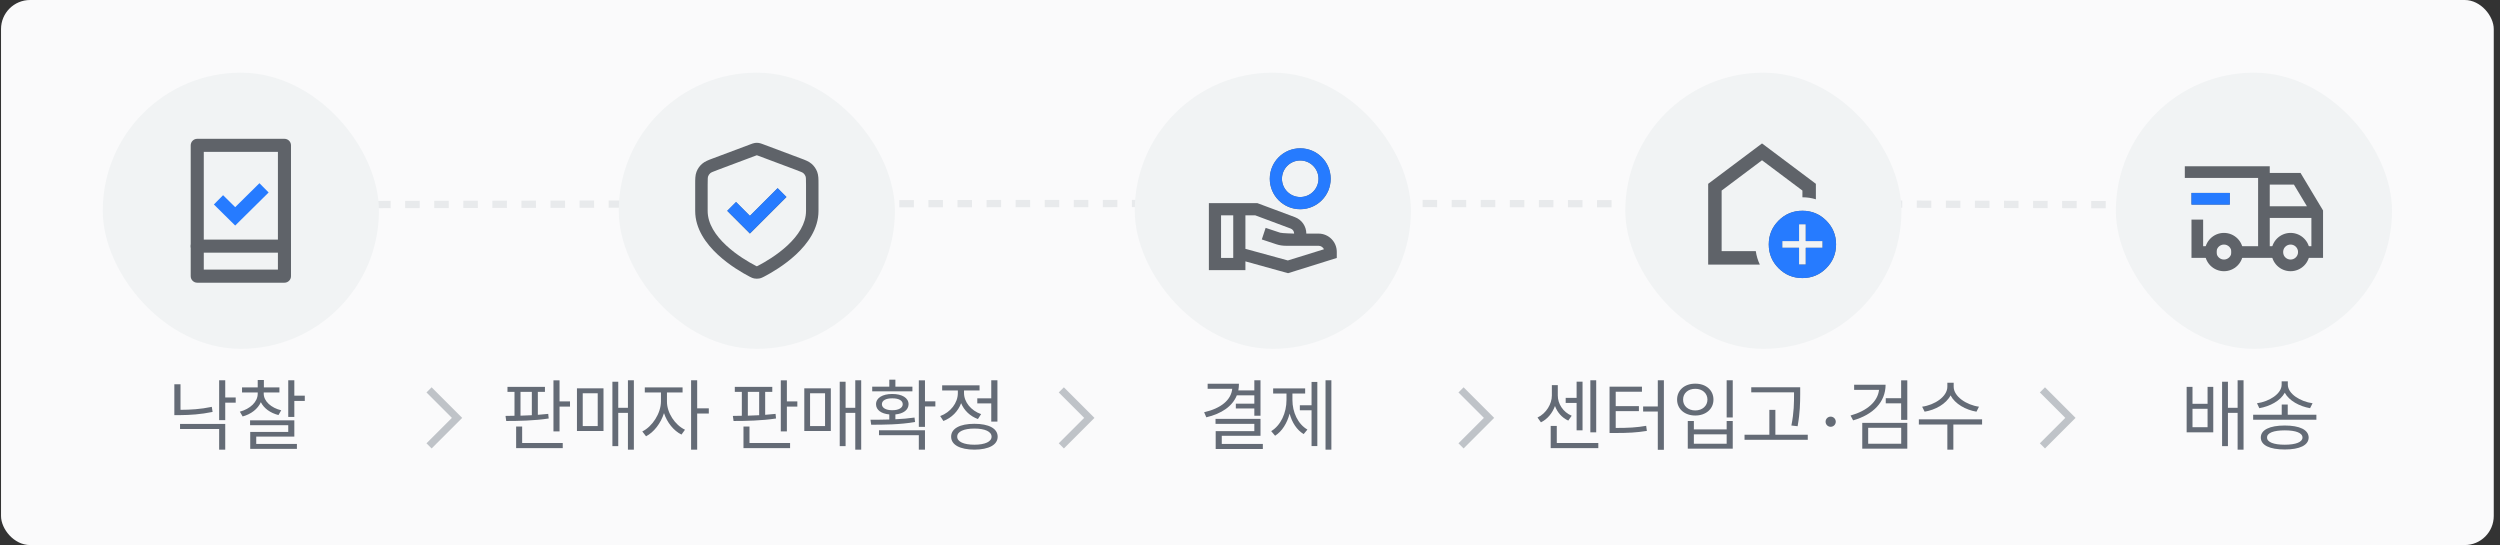 <svg width="344" height="75" viewBox="0 0 344 75" fill="none" xmlns="http://www.w3.org/2000/svg">
<rect x="0" y="0" width="344" height="75" fill="#333333" stroke="none"/>
<rect x="0.141" width="343" height="75" rx="4" fill="#FAFAFB"/>
<path d="M27.75 28.189C135.213 27.969 195.464 27.907 302.89 28.189" stroke="#E8EAEC" stroke-dasharray="2 2"/>
<rect x="14.141" y="10" width="38" height="38" rx="19" fill="#F1F3F4"/>
<path fill-rule="evenodd" clip-rule="evenodd" d="M26.241 20C26.241 19.503 26.644 19.1 27.141 19.1H39.141C39.638 19.1 40.041 19.503 40.041 20V38C40.041 38.497 39.638 38.9 39.141 38.9H27.141C26.644 38.9 26.241 38.497 26.241 38V20ZM28.041 20.9V37.1H38.241V20.9H28.041Z" fill="#5F6369"/>
<path fill-rule="evenodd" clip-rule="evenodd" d="M26.241 33.871C26.241 33.374 26.644 32.971 27.141 32.971H39.141C39.638 32.971 40.041 33.374 40.041 33.871C40.041 34.368 39.638 34.771 39.141 34.771H27.141C26.644 34.771 26.241 34.368 26.241 33.871Z" fill="#5F6369"/>
<path fill-rule="evenodd" clip-rule="evenodd" d="M36.963 26.487L32.362 31.035L29.43 28.137L30.695 26.857L32.362 28.504L35.698 25.207L36.963 26.487Z" fill="#267BFF"/>
<path d="M30.993 52.32V54.694H32.433V55.403H30.993V57.81H30.155V52.32H30.993ZM30.993 58.336V61.87H30.155V59.034H24.773V58.336H30.993ZM24.838 52.879V56.392C26.197 56.386 27.599 56.311 29.145 55.983L29.253 56.682C27.631 57.015 26.191 57.111 24.752 57.122H23.989V52.879H24.838ZM36.289 54.168C36.289 55.199 37.299 56.123 38.695 56.456L38.319 57.111C37.191 56.827 36.31 56.182 35.892 55.339C35.473 56.273 34.554 56.988 33.389 57.305L33.002 56.649C34.42 56.263 35.462 55.307 35.462 54.168V54.007H33.303V53.309H35.462V52.288H36.31V53.309H38.448V54.007H36.289V54.168ZM40.5 52.32V54.447H41.94V55.167H40.5V57.369H39.662V52.32H40.5ZM40.5 57.842V60.076H35.258V61.086H40.855V61.763H34.431V59.432H39.662V58.508H34.409V57.842H40.5Z" fill="#646B76"/>
<path fill-rule="evenodd" clip-rule="evenodd" d="M58.683 54L62.183 57.5L58.683 61L59.391 61.707L63.598 57.5L59.391 53.293L58.683 54Z" fill="#BFC3C8"/>
<rect x="85.141" y="10" width="38" height="38" rx="19" fill="#F1F3F4"/>
<path fill-rule="evenodd" clip-rule="evenodd" d="M103.883 19.669C104.054 19.644 104.229 19.644 104.401 19.669C104.598 19.698 104.782 19.767 104.938 19.826C104.951 19.831 104.965 19.836 104.978 19.841L110.089 21.758C110.129 21.773 110.169 21.787 110.208 21.802C110.803 22.024 111.304 22.211 111.688 22.55C112.025 22.847 112.284 23.221 112.444 23.641C112.626 24.12 112.626 24.654 112.625 25.29C112.625 25.331 112.625 25.374 112.625 25.416V29.022C112.625 31.505 111.113 33.551 109.523 35.029C107.914 36.524 106.084 37.571 105.149 38.059C105.138 38.065 105.126 38.071 105.114 38.077C104.949 38.163 104.749 38.268 104.487 38.319C104.273 38.361 104.01 38.361 103.796 38.319C103.534 38.268 103.334 38.163 103.169 38.077C103.157 38.071 103.145 38.065 103.134 38.059C102.199 37.571 100.369 36.524 98.76 35.029C97.171 33.551 95.658 31.505 95.658 29.022V25.416C95.658 25.374 95.658 25.331 95.658 25.29C95.657 24.654 95.657 24.12 95.839 23.641C95.999 23.221 96.258 22.847 96.595 22.55C96.98 22.211 97.48 22.024 98.075 21.802C98.115 21.787 98.154 21.773 98.194 21.758L103.305 19.841C103.318 19.836 103.332 19.831 103.345 19.826C103.501 19.767 103.685 19.698 103.883 19.669ZM104.133 21.366C104.129 21.368 104.121 21.37 104.109 21.374C104.068 21.387 104.013 21.408 103.907 21.447L98.797 23.364C98.017 23.656 97.845 23.735 97.729 23.837C97.602 23.95 97.503 24.092 97.443 24.251C97.388 24.396 97.374 24.584 97.374 25.416V29.022C97.374 30.791 98.464 32.411 99.929 33.772C101.375 35.117 103.052 36.081 103.927 36.537C103.977 36.563 104.014 36.583 104.046 36.599C104.078 36.615 104.098 36.624 104.111 36.63C104.116 36.632 104.119 36.633 104.121 36.634C104.127 36.635 104.134 36.635 104.142 36.635C104.15 36.635 104.156 36.635 104.162 36.634C104.164 36.633 104.168 36.632 104.172 36.63C104.185 36.624 104.205 36.615 104.237 36.599C104.269 36.583 104.306 36.563 104.357 36.537C105.231 36.081 106.908 35.117 108.355 33.772C109.819 32.411 110.909 30.791 110.909 29.022V25.416C110.909 24.584 110.896 24.396 110.84 24.251C110.78 24.092 110.682 23.95 110.554 23.837C110.438 23.735 110.266 23.656 109.487 23.364L104.376 21.447C104.27 21.408 104.215 21.387 104.174 21.374C104.162 21.37 104.154 21.368 104.15 21.366C104.144 21.366 104.139 21.366 104.133 21.366ZM108.214 27.115L103.188 32.141L100.069 29.022L101.282 27.808L103.188 29.715L107.001 25.902L108.214 27.115Z" fill="#5F6369"/>
<path fill-rule="evenodd" clip-rule="evenodd" d="M108.213 27.094L103.187 32.12L100.067 29L101.281 27.787L103.187 29.693L107 25.881L108.213 27.094Z" fill="#267BFF"/>
<path d="M74.984 53.233V53.921H74.007V57.079C74.496 57.047 74.979 57.004 75.436 56.95L75.5 57.584C73.566 57.885 71.311 57.928 69.656 57.928L69.56 57.23L70.795 57.208V53.921H69.828V53.233H74.984ZM76.993 52.331V55.231H78.433V55.951H76.993V59.356H76.155V52.331H76.993ZM77.434 60.957V61.666H71.02V58.69H71.848V60.957H77.434ZM71.622 57.197C72.132 57.181 72.659 57.165 73.18 57.133V53.921H71.622V57.197ZM87.22 52.32V61.87H86.403V56.81H85.071V61.387H84.266V52.524H85.071V56.112H86.403V52.32H87.22ZM83.041 53.438V59.303H79.389V53.438H83.041ZM80.184 54.114V58.626H82.246V54.114H80.184ZM91.774 55.253C91.764 56.789 92.87 58.476 94.256 59.131L93.772 59.797C92.698 59.276 91.79 58.137 91.366 56.843C90.926 58.25 89.964 59.485 88.895 60.033L88.38 59.367C89.755 58.701 90.936 56.886 90.947 55.253V54.007H88.724V53.309H93.923V54.007H91.774V55.253ZM95.932 52.32V56.188H97.532V56.907H95.932V61.87H95.094V52.32H95.932ZM106.266 53.233V53.921H105.288V57.079C105.777 57.047 106.26 57.004 106.717 56.95L106.781 57.584C104.848 57.885 102.592 57.928 100.938 57.928L100.841 57.23L102.076 57.208V53.921H101.109V53.233H106.266ZM108.274 52.331V55.231H109.714V55.951H108.274V59.356H107.437V52.331H108.274ZM108.715 60.957V61.666H102.302V58.69H103.129V60.957H108.715ZM102.903 57.197C103.414 57.181 103.94 57.165 104.461 57.133V53.921H102.903V57.197ZM118.501 52.32V61.87H117.685V56.81H116.353V61.387H115.547V52.524H116.353V56.112H117.685V52.32H118.501ZM114.322 53.438V59.303H110.67V53.438H114.322ZM111.465 54.114V58.626H113.527V54.114H111.465ZM127.277 52.331V55.221H128.706V55.93H127.277V58.733H126.429V52.331H127.277ZM119.779 57.756C120.542 57.756 121.434 57.756 122.368 57.724V57.025C121.256 56.929 120.542 56.408 120.542 55.618C120.542 54.748 121.434 54.211 122.776 54.211C124.13 54.211 125.011 54.748 125.021 55.618C125.011 56.402 124.312 56.923 123.206 57.025V57.691C124.098 57.648 125 57.579 125.838 57.455L125.913 58.067C123.84 58.433 121.552 58.443 119.876 58.443L119.779 57.756ZM127.277 59.206V61.87H126.429V59.883H120.95V59.206H127.277ZM125.548 53.201V53.846H120.016V53.201H122.368V52.245H123.206V53.201H125.548ZM122.776 54.812C121.896 54.802 121.348 55.113 121.348 55.618C121.348 56.112 121.896 56.456 122.776 56.445C123.657 56.456 124.216 56.112 124.216 55.618C124.216 55.113 123.657 54.802 122.776 54.812ZM137.246 52.32V58.014H136.397V55.511H134.475V54.812H136.397V52.32H137.246ZM134.077 58.315C136.064 58.315 137.278 58.959 137.278 60.087C137.278 61.215 136.064 61.859 134.077 61.87C132.09 61.859 130.876 61.215 130.876 60.087C130.876 58.959 132.09 58.315 134.077 58.315ZM134.077 58.97C132.616 58.97 131.703 59.389 131.714 60.087C131.703 60.774 132.616 61.193 134.077 61.193C135.538 61.193 136.44 60.774 136.44 60.087C136.44 59.389 135.538 58.97 134.077 58.97ZM132.648 54.071C132.648 55.317 133.604 56.499 135.001 56.982L134.561 57.659C133.486 57.273 132.654 56.472 132.251 55.478C131.832 56.601 130.946 57.498 129.812 57.928L129.372 57.251C130.79 56.735 131.8 55.446 131.8 54.082V53.727H129.641V53.019H134.786V53.727H132.648V54.071Z" fill="#646B76"/>
<path fill-rule="evenodd" clip-rule="evenodd" d="M145.683 54L149.183 57.5L145.683 61L146.391 61.707L150.598 57.5L146.391 53.293L145.683 54Z" fill="#BFC3C8"/>
<rect x="156.141" y="10" width="38" height="38" rx="19" fill="#F1F3F4"/>
<path d="M178.912 20.41C176.599 20.41 174.722 22.288 174.722 24.601C174.722 26.914 176.599 28.791 178.912 28.791C181.225 28.791 183.103 26.914 183.103 24.601C183.103 22.288 181.225 20.41 178.912 20.41ZM178.912 27.115C177.521 27.115 176.398 25.992 176.398 24.601C176.398 23.209 177.521 22.086 178.912 22.086C180.303 22.086 181.427 23.209 181.427 24.601C181.427 25.992 180.303 27.115 178.912 27.115ZM181.427 32.143H179.75C179.75 31.138 179.122 30.232 178.183 29.881L173.02 27.953H166.341V37.172H171.369V35.965L177.236 37.591L183.941 35.496V34.657C183.941 33.266 182.818 32.143 181.427 32.143ZM169.693 35.496H168.017V29.629H169.693V35.496ZM177.211 35.839L171.369 34.239V29.629H172.719L177.596 31.448C177.881 31.557 178.074 31.833 178.074 32.143C178.074 32.143 176.398 32.101 176.147 32.018L174.152 31.355L173.624 32.948L175.619 33.61C176.046 33.752 176.49 33.819 176.943 33.819H181.427C181.753 33.819 182.047 34.021 182.181 34.297L177.211 35.839Z" fill="#5F6369"/>
<path d="M178.91 20.404C176.597 20.404 174.72 22.282 174.72 24.595C174.72 26.908 176.597 28.785 178.91 28.785C181.223 28.785 183.101 26.908 183.101 24.595C183.101 22.282 181.223 20.404 178.91 20.404ZM178.91 27.109C177.519 27.109 176.396 25.986 176.396 24.595C176.396 23.203 177.519 22.081 178.91 22.081C180.301 22.081 181.424 23.203 181.424 24.595C181.424 25.986 180.301 27.109 178.91 27.109Z" fill="#267BFF"/>
<path d="M173.444 52.32V57.208H172.596V56.209H170.05V55.543H172.596V54.394H170.189C169.588 55.903 168.105 56.918 165.989 57.423L165.688 56.725C168.03 56.182 169.395 55.038 169.556 53.502H166.172V52.804H170.479C170.479 53.121 170.447 53.427 170.394 53.717H172.596V52.32H173.444ZM173.444 57.638V59.969H168.116V61.086H173.767V61.784H167.278V59.324H172.596V58.325H167.257V57.638H173.444ZM183.198 52.32V61.87H182.393V52.32H183.198ZM181.265 52.557V61.376H180.47V56.456H178.858V55.769H180.47V52.557H181.265ZM177.838 55.049C177.838 56.703 178.579 58.347 179.9 59.109L179.385 59.732C178.445 59.169 177.779 58.137 177.451 56.918C177.102 58.234 176.409 59.356 175.453 59.958L174.916 59.324C176.248 58.529 177.021 56.789 177.021 55.049V54.147H175.185V53.448H179.589V54.147H177.838V55.049Z" fill="#646B76"/>
<path fill-rule="evenodd" clip-rule="evenodd" d="M200.683 54L204.183 57.5L200.683 61L201.391 61.707L205.598 57.5L201.391 53.293L200.683 54Z" fill="#BFC3C8"/>
<rect x="223.641" y="10" width="38" height="38" rx="19" fill="#F1F3F4"/>
<path d="M247.549 36.41H248.476V34.094H250.791V33.168H248.476V30.852H247.549V33.168H245.233V34.094H247.549V36.41ZM248.012 38.263C246.731 38.263 245.639 37.811 244.735 36.907C243.832 36.004 243.38 34.912 243.381 33.631C243.381 32.35 243.833 31.257 244.736 30.354C245.639 29.45 246.732 28.999 248.012 29C249.294 29 250.386 29.451 251.29 30.355C252.193 31.258 252.645 32.35 252.644 33.631C252.644 34.913 252.192 36.005 251.289 36.908C250.385 37.812 249.293 38.263 248.012 38.263ZM235.044 36.41V25.294L242.454 19.736L249.865 25.294V27.425C249.572 27.332 249.271 27.263 248.962 27.216C248.653 27.17 248.337 27.147 248.012 27.147V26.221L242.454 22.052L236.897 26.221V34.557H241.598C241.644 34.882 241.713 35.198 241.806 35.507C241.899 35.816 242.014 36.117 242.153 36.41H235.044Z" fill="#5F6369"/>
<path d="M247.548 36.41H248.475V34.095H250.79V33.168H248.475V30.853H247.548V33.168H245.233V34.095H247.548V36.41ZM248.011 38.263C246.73 38.263 245.638 37.811 244.734 36.908C243.831 36.005 243.379 34.912 243.38 33.632C243.38 32.35 243.832 31.258 244.735 30.354C245.639 29.451 246.731 28.999 248.011 29C249.293 29 250.385 29.452 251.289 30.355C252.192 31.259 252.644 32.351 252.643 33.632C252.643 34.913 252.191 36.005 251.288 36.909C250.384 37.812 249.292 38.264 248.011 38.263Z" fill="#267BFF"/>
<path d="M219.638 52.32V59.485H218.832V52.32H219.638ZM217.758 52.514V59.217H216.941V55.446H215.438V54.748H216.941V52.514H217.758ZM219.928 60.957V61.666H213.375V58.605H214.213V60.957H219.928ZM214.353 54.426C214.353 55.543 215.051 56.692 216.265 57.208L215.792 57.874C214.911 57.466 214.283 56.735 213.966 55.865C213.617 56.821 212.951 57.67 212.032 58.11L211.56 57.455C212.784 56.875 213.536 55.554 213.536 54.426V52.997H214.353V54.426ZM228.951 52.32V61.892H228.113V56.628H226.094V55.93H228.113V52.32H228.951ZM225.933 53.201V53.899H222.323V55.887H225.514V56.574H222.323V58.884C224.08 58.884 225.197 58.825 226.513 58.594L226.609 59.292C225.224 59.518 224.053 59.582 222.205 59.582H221.475V53.201H225.933ZM238.426 52.32V57.444H237.588V52.32H238.426ZM233.076 57.928V59.088H237.588V57.928H238.426V61.741H232.238V57.928H233.076ZM233.076 61.054H237.588V59.765H233.076V61.054ZM233.27 52.793C234.72 52.782 235.772 53.674 235.772 54.984C235.772 56.284 234.72 57.176 233.27 57.176C231.819 57.176 230.767 56.284 230.767 54.984C230.767 53.674 231.819 52.782 233.27 52.793ZM233.27 53.502C232.292 53.491 231.583 54.114 231.594 54.984C231.583 55.855 232.292 56.477 233.27 56.477C234.236 56.477 234.945 55.855 234.945 54.984C234.945 54.114 234.236 53.491 233.27 53.502ZM247.707 53.287V54.243C247.696 55.414 247.696 56.725 247.353 58.648L246.493 58.551C246.858 56.725 246.858 55.382 246.858 54.243V53.985H240.972V53.287H247.707ZM248.749 59.818V60.517H240.048V59.818H243.464V56.402H244.291V59.818H248.749Z" fill="#646B76"/>
<path d="M251.897 58.728C251.515 58.728 251.2 58.414 251.2 58.024C251.2 57.642 251.515 57.327 251.897 57.327C252.287 57.327 252.602 57.642 252.602 58.024C252.602 58.414 252.287 58.728 251.897 58.728Z" fill="#646B76"/>
<path d="M259.458 52.943C259.447 55.339 257.739 57.058 254.989 57.842L254.635 57.176C256.917 56.531 258.373 55.264 258.556 53.642H255.129V52.943H259.458ZM262.444 52.331V57.777H261.596V55.5H259.479V54.791H261.596V52.331H262.444ZM262.444 58.185V61.741H256.246V58.185H262.444ZM257.062 58.862V61.054H261.606V58.862H257.062ZM268.825 53.212C268.825 54.555 270.587 55.726 272.306 55.962L271.962 56.649C270.479 56.402 269.013 55.581 268.396 54.404C267.783 55.586 266.312 56.402 264.829 56.649L264.485 55.962C266.204 55.726 267.955 54.576 267.955 53.212V52.664H268.825V53.212ZM272.735 57.702V58.411H268.782V61.87H267.955V58.411H264.034V57.702H272.735Z" fill="#646B76"/>
<path fill-rule="evenodd" clip-rule="evenodd" d="M280.683 54L284.183 57.5L280.683 61L281.391 61.707L285.598 57.5L281.391 53.293L280.683 54Z" fill="#BFC3C8"/>
<rect x="291.141" y="10" width="38" height="38" rx="19" fill="#F1F3F4"/>
<path fill-rule="evenodd" clip-rule="evenodd" d="M304.153 32.819C304.647 32.325 305.317 32.047 306.016 32.047C306.715 32.047 307.386 32.325 307.88 32.819C308.374 33.313 308.652 33.983 308.652 34.682C308.652 35.381 308.374 36.052 307.88 36.546C307.386 37.04 306.715 37.318 306.016 37.318C305.317 37.318 304.647 37.04 304.153 36.546C303.659 36.052 303.381 35.381 303.381 34.682C303.381 33.983 303.659 33.313 304.153 32.819ZM306.016 33.651C305.743 33.651 305.48 33.76 305.287 33.953C305.094 34.147 304.985 34.409 304.985 34.682C304.985 34.956 305.094 35.218 305.287 35.411C305.48 35.605 305.743 35.714 306.016 35.714C306.29 35.714 306.552 35.605 306.745 35.411C306.939 35.218 307.048 34.956 307.048 34.682C307.048 34.409 306.939 34.147 306.745 33.953C306.552 33.76 306.29 33.651 306.016 33.651ZM313.319 32.819C313.814 32.325 314.484 32.047 315.183 32.047C315.882 32.047 316.552 32.325 317.046 32.819C317.541 33.313 317.818 33.983 317.818 34.682C317.818 35.381 317.541 36.052 317.046 36.546C316.552 37.04 315.882 37.318 315.183 37.318C314.484 37.318 313.814 37.04 313.319 36.546C312.825 36.052 312.548 35.381 312.548 34.682C312.548 33.983 312.825 33.313 313.319 32.819ZM315.183 33.651C314.909 33.651 314.647 33.76 314.454 33.953C314.26 34.147 314.152 34.409 314.152 34.682C314.152 34.956 314.26 35.218 314.454 35.411C314.647 35.605 314.909 35.714 315.183 35.714C315.456 35.714 315.719 35.605 315.912 35.411C316.106 35.218 316.214 34.956 316.214 34.682C316.214 34.409 316.106 34.147 315.912 33.953C315.719 33.76 315.456 33.651 315.183 33.651Z" fill="#5F6369"/>
<path fill-rule="evenodd" clip-rule="evenodd" d="M300.631 22.881H312.318V23.797H316.554L319.652 28.961V35.485H316.214V33.881H318.048V29.985H312.318V33.881H314.152V35.485H307.048V33.881H310.714V24.485H300.631V22.881ZM312.318 25.402V28.381H317.433L315.645 25.402H312.318ZM301.548 26.547H306.818V28.152H301.548V26.547ZM303.152 30.214V33.881H304.985V35.485H301.548V30.214H303.152Z" fill="#5F6369"/>
<path fill-rule="evenodd" clip-rule="evenodd" d="M301.547 26.549H306.818V28.153H301.547V26.549Z" fill="#267BFF"/>
<path d="M301.688 53.233V55.565H303.761V53.233H304.545V59.485H300.882V53.233H301.688ZM301.688 58.787H303.761V56.252H301.688V58.787ZM308.713 52.32V61.87H307.896V56.81H306.564V61.387H305.759V52.524H306.564V56.112H307.896V52.32H308.713ZM314.793 55.661V57.068H318.735V57.756H310.034V57.068H313.966V55.661H314.793ZM314.804 52.922C314.804 54.19 316.522 55.253 318.209 55.489L317.865 56.166C316.415 55.914 314.981 55.145 314.385 54.039C313.783 55.151 312.344 55.914 310.883 56.166L310.561 55.489C312.247 55.253 313.955 54.19 313.955 52.922V52.471H314.804V52.922ZM314.385 58.551C316.437 58.551 317.661 59.142 317.672 60.205C317.661 61.269 316.437 61.849 314.385 61.849C312.312 61.849 311.087 61.269 311.087 60.205C311.087 59.142 312.312 58.551 314.385 58.551ZM314.385 59.217C312.838 59.217 311.936 59.571 311.946 60.205C311.936 60.828 312.838 61.193 314.385 61.193C315.91 61.193 316.823 60.828 316.823 60.205C316.823 59.571 315.91 59.217 314.385 59.217Z" fill="#646B76"/>
</svg>
